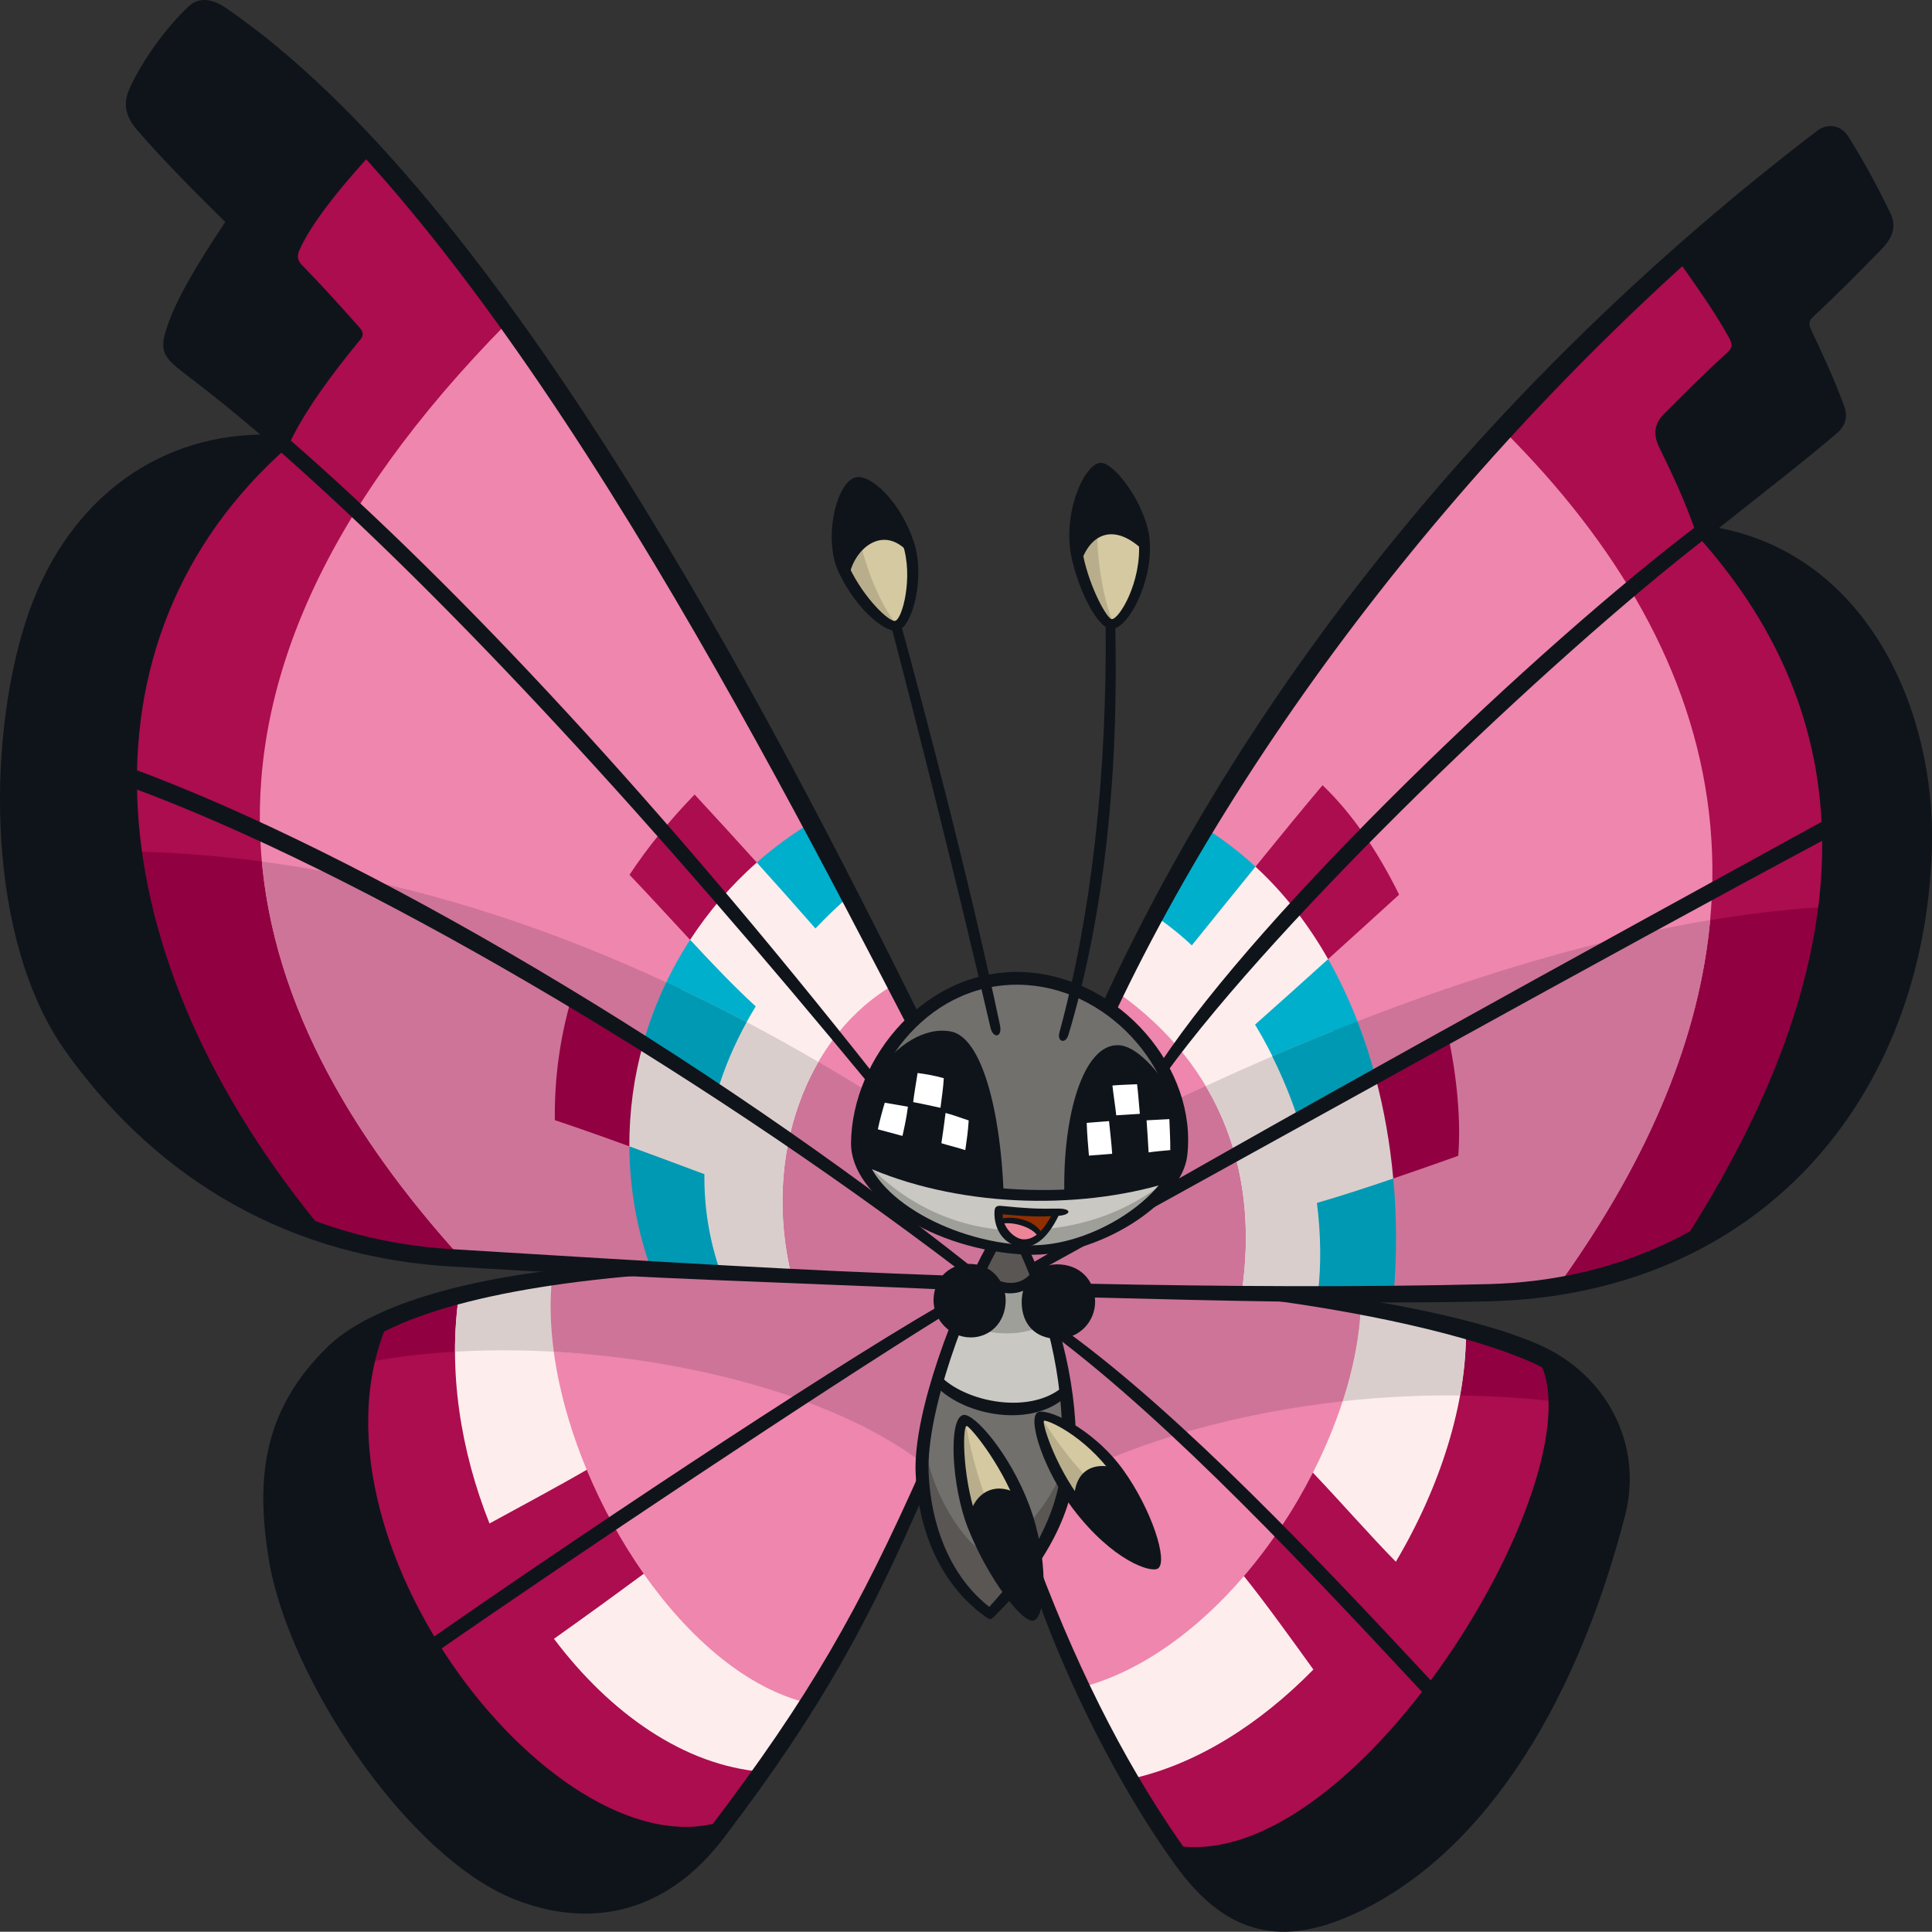 <?xml version="1.0" encoding="UTF-8"?>
<!-- Created with Inkscape (http://www.inkscape.org/) -->
<svg version="1.1" viewBox="0 0 296.62 296.58" xmlns="http://www.w3.org/2000/svg">
 <rect x="0" y="0" width="296.62" height="296.58" fill="#333333" stroke="none"/>
 <g transform="translate(37.502 12.038)">
  <path d="m121.05 227.59c5.481 15.932 14.091 33.52 23.083 45.954 6.359 8.794 13.779 12.434 25.009 7.364 21.016-9.488 34.37-33.648 41.366-60.739 2.676-10.366-2.818-20.35-12.264-24.514-9.347-4.135-24.273-7.265-39.907-9.276-7.973 0.043-23.791-0.057-36.041-0.368 7.18 21.965 5.212 31.694-1.246 41.578" fill="#0f141b"/>
  <path d="m143.15 272.15c29.513 5.127 67.381-59.719 56.179-75.963-0.368-0.184-0.722-0.368-1.09-0.538-9.347-4.121-24.259-7.251-39.907-9.276-7.973 0.043-23.791-0.057-36.027-0.368 7.166 21.965 5.197 31.694-1.26 41.578 5.282 15.365 13.468 32.232 22.106 44.566" fill="#ab0d4e"/>
  <path d="m201.32 203.13c-0.127-2.79-0.765-5.155-1.997-6.939-0.354-0.184-0.708-0.368-1.076-0.538-9.347-4.121-24.273-7.251-39.907-9.276-7.973 0.043-23.791-0.057-36.041-0.368 4.263 13.071 5.296 21.795 4.079 28.819 19.628-9.828 47.795-14.799 74.943-11.697" fill="#910141"/>
  <path d="m164.07 214.06c4.772 5.042 8.511 9.361 12.731 13.68 6.826-11.513 10.919-24.344 10.763-35.758-7.322-1.714-12.632-2.917-20.407-4.291z" fill="#fdedec"/>
  <path d="m186.65 202.21c0.637-3.484 0.949-6.911 0.906-10.239-7.322-1.699-12.632-2.903-20.407-4.277l-1.855 15.804c6.953-0.92 14.133-1.374 21.356-1.289" fill="#dacecd"/>
  <path d="m62.623 182.64c-25.972 1.742-42.272 6.67-48.73 13.241-8.299 8.44-10.819 16.739-8.44 31.283 2.747 16.796 20.109 44.51 36.707 51.251 9.318 3.781 21.016 3.413 30.405-8.95 14.912-19.6 22.29-33.025 31.609-54.041-0.481-9.984 4.22-22.644 7.803-30.122-12.179-0.751-34.129-1.798-49.353-2.662" fill="#0f141b"/>
  <path d="m73.293 268.5c14.416-19.076 21.724-32.416 30.886-53.078-0.481-9.998 4.22-22.659 7.789-30.136-12.179-0.736-34.129-1.784-49.339-2.648-19.104 1.274-32.982 4.277-41.55 8.398-15.11 33.195 26.298 86.541 52.214 77.464" fill="#ab0d4e"/>
  <path d="m62.623 182.64c-19.104 1.289-32.968 4.291-41.536 8.398-0.892 1.954-1.586 3.979-2.096 6.047 28.012-5.282 66.687 1.317 85.196 15.521 0.368-9.446 4.532-20.52 7.789-27.304-12.179-0.751-34.129-1.798-49.353-2.662" fill="#910141"/>
  <path d="m52.577 213.62c-4.461 2.592-10.324 5.721-14.926 8.242-4.433-11.131-6.387-23.423-4.688-35.036 6.288-1.218 13.567-2.676 18.651-3.399z" fill="#fdedec"/>
  <path d="m132.71 142.85c22.503-48.404 63.331-97.885 109.61-133.71 1.034-0.807 2.223-0.552 2.861 0.51 2.209 3.569 3.979 6.868 6.118 11.301 0.736 1.515 0.283 3.073-1.175 4.56-3.271 3.328-6.387 6.684-10.239 10.522-0.92 0.935-0.977 1.671-0.382 2.903 2.011 4.163 3.569 8.03 4.999 11.896 0.34 0.935-0.028 1.841-0.736 2.45-5.197 4.447-11.697 9.8-19.855 16.3 21.865 3.682 34.441 25.547 33.761 48.588-1.147 38.42-27.417 67.154-66.701 68.174-18.962 0.481-45.459 0.156-68.669-0.34-0.694-2.237-1.614-4.447-2.62-6.189z" fill="#0f141b"/>
  <path d="m223.9 69.582c-1.827-5.282-3.342-8.426-5.735-13.34-0.85-1.742-0.651-2.846 0.425-3.923 2.266-2.266 6.571-6.401 9.899-9.417 1.274-1.147 1.133-2.422 0.425-3.654-2.492-4.404-4.461-7.293-7.945-12.278-37.302 33.506-69.293 75.071-88.269 115.88l-13.029 36.962c1.006 1.742 1.926 3.951 2.62 6.189 23.211 0.496 49.707 0.821 68.669 0.34 5.551-0.156 10.834-0.864 15.833-2.068l5.268-1.473c3.484-1.133 6.798-2.535 9.956-4.163 26.581-40.672 30.108-78.229 1.883-109.06" fill="#ab0d4e"/>
  <path d="m190.97 186.34c5.551-0.142 10.834-0.864 15.833-2.068l5.254-1.459c3.498-1.133 6.812-2.535 9.97-4.163 11.669-17.858 18.892-35.107 20.931-51.463-33.138 1.869-75.24 16.059-118.48 39.001l-4.801 13.623c1.006 1.756 1.926 3.965 2.62 6.203 23.211 0.496 49.707 0.821 68.669 0.326" fill="#910141"/>
  <path d="m193.46 54.172c-25.335 27.558-46.648 58.332-60.753 88.68l-13.029 36.962c1.006 1.742 1.926 3.965 2.62 6.203 23.211 0.481 49.707 0.807 68.669 0.326 3.696-0.099 7.279-0.439 10.734-1.02 38.335-53.12 26.227-96.681-8.242-131.15" fill="#ee86ad"/>
  <path d="m190.97 186.34c3.696-0.099 7.279-0.439 10.749-1.006 14.473-20.067 21.738-38.76 23.352-56.122-29.796 4.985-64.818 17.999-100.59 36.976l-4.801 13.623c1.006 1.756 1.926 3.965 2.62 6.203 23.211 0.496 49.707 0.821 68.669 0.326" fill="#ce7498"/>
  <path d="m102.79 144.7c-22.786-45.048-64.973-125.49-106.35-154.45-1.459-1.02-2.96-1.303-4.107-0.227-3.512 3.285-6.628 7.831-8.554 11.967-0.991 2.153-0.481 3.512 1.048 5.254 4.093 4.659 8.752 9.729 13.737 14.629-3.852 5.721-7.463 11.768-9.162 16.682-0.892 2.606-0.156 3.668 2.209 5.551 6.698 5.311 9.162 7.35 14.303 11.853-16.512-0.977-31.623 7.746-38.08 28.04-5.891 18.467-5.82 47.498 6.189 64.322 12.59 17.659 31.906 31.198 57.723 32.77 32.048 1.968 56.76 3.172 80.466 3.994 0.892-2.28 1.685-3.909 2.705-5.849z" fill="#0f141b"/>
  <path d="m31.744 181.11c32.048 1.968 56.76 3.172 80.466 3.979 0.892-2.266 1.685-3.894 2.705-5.849l-12.122-34.526c-18.665-36.905-50.359-97.545-83.95-134.2-3.739 4.121-9.318 10.834-11.4 15.578-0.538 1.218-0.595 2.124 0.297 3.031 3.342 3.413 6.146 6.288 9.545 10.154-4.39 5.466-9.092 11.669-11.372 16.682-34.781 29.555-29.598 79.631 5.098 120.97 6.359 2.266 13.284 3.724 20.733 4.178" fill="#ab0d4e"/>
  <path d="m11.006 176.93c6.373 2.266 13.284 3.724 20.733 4.178 32.048 1.968 56.76 3.172 80.466 3.979 0.892-2.266 1.685-3.894 2.719-5.835l-5.098-14.501c-44.467-30.476-85.621-44.977-126.73-46.068 2.747 19.416 12.363 39.709 27.912 58.247" fill="#910141"/>
  <path d="m33.406 181.21c31.226 1.898 55.513 3.087 78.795 3.88 0.892-2.266 1.699-3.894 2.719-5.849l-12.122-34.54c-14.586-28.805-37.089-72.082-62.24-107.12l-0.127-0.113c-57.057 57.793-41.876 105.36-7.024 143.74" fill="#ee86ad"/>
  <path d="m33.406 181.21c31.226 1.898 55.513 3.087 78.795 3.88 0.892-2.266 1.699-3.894 2.719-5.849l-5.084-14.487c-37.415-25.632-72.465-39.95-107.13-44.51 2.053 22.474 14.162 42.754 30.702 60.966" fill="#ce7498"/>
  <path d="m133.9 140.2c16.555 11.627 21.894 28.521 19.231 46.294 5.75 0.057 15.889 0.269 23.338 0.085l-2.776-7.746 2.719-9.927 3.356-9.602-6.132-6.118-6.698-7.279-0.538-10.678-1.388-10.423-9.757-3.781-5.665-0.212-2.124-5.735c-5.551 9.332-8.794 15.549-13.567 25.123" fill="#fdedec"/>
  <path d="m84.034 183.95c-4.532-18.509 2.209-37.146 15.932-44.935-3.158-5.849-8.341-15.804-13.085-24.514l-2.563 5.58-5.636 0.312-8.596 1.983-1.629 9.885-1.827 10.267-5.367 5.636-6.09 5.82 3.951 9.984 4.985 10.111-1.643 8.78c6.953 0.269 13.284 0.708 21.568 1.09" fill="#fdedec"/>
  <path d="m119.68 179.81c5.438 11.896 7.322 22.446 6.968 32.147-0.312 8.214-5.282 16.555-12.207 23.721-6.061-4.348-9.927-12.009-10.352-21.568-0.411-9.078 5.636-25.505 10.834-34.866 1.402 0.241 2.875 0.453 4.758 0.566" fill="#72706d"/>
  <path d="m112.76 183.44c-2.351 4.886-4.659 10.777-6.316 16.413 4.149 4.433 14.586 6.557 19.685 1.586-0.736-5.566-2.266-11.428-4.758-17.659-1.983 2.917-5.622 2.577-8.61-0.34" fill="#c9c8c3"/>
  <path d="m59.146 122.27c3.115 3.257 6.231 6.684 9.304 9.984 2.832-4.348 6.245-8.355 10.239-11.867-3.413-3.781-6.698-7.364-9.545-10.437-3.838 3.951-7.18 8.058-9.998 12.321" fill="#ab0d4e"/>
  <g fill="#00afcc">
   <path d="m72.645 155.47c1.345-4.503 3.356-8.851 5.877-13-3.229-2.946-6.614-6.5-10.069-10.225-3.2 4.928-5.622 10.295-7.194 15.903 3.824 2.408 7.761 4.942 11.386 7.322"/>
   <path d="m87.039 114.25c-3.002 1.813-5.792 3.88-8.355 6.132 2.988 3.3 6.047 6.741 9.007 10.126 1.671-1.77 3.399-3.399 5.24-5.042-1.983-3.71-4.39-8.44-5.891-11.216"/>
   <path d="m155.19 145.27c2.733 4.518 4.942 9.432 6.585 14.459 3.158-1.728 7.548-4.149 11.867-6.543-1.685-6.302-4.064-12.391-7.237-17.971-3.696 3.342-7.591 6.84-11.216 10.055"/>
  </g>
  <path d="m165.55 108.52c-2.662 3.144-6.429 7.732-10.295 12.505 4.461 4.107 8.157 8.922 11.145 14.19 4.107-3.71 7.959-7.208 10.904-9.899-3.271-6.642-7.279-12.547-11.754-16.796" fill="#ab0d4e"/>
  <path d="m139.8 128.56c1.997 1.359 3.894 2.875 5.679 4.546 2.889-3.583 6.373-7.902 9.771-12.08-2.365-2.195-4.957-4.192-7.775-5.962-2.011 3.54-5.721 9.871-7.676 13.496" fill="#00afcc"/>
  <path d="m61.327 229.58c-4.702 3.47-8.44 6.189-13.779 9.984 8.624 11.471 20.067 19.486 32.005 20.421 3.569-5.254 6.344-9.332 9.857-15.464z" fill="#fdedec"/>
  <path d="m104.18 215.42c-0.481-9.984 4.22-22.644 7.803-30.122-12.179-0.751-34.129-1.798-49.353-2.662-5.566 0.382-10.692 0.892-15.365 1.544-0.963 8.893 1.147 19.43 5.311 29.442 2.337 5.608 5.311 11.06 8.752 15.96 7.01 9.97 15.946 17.674 25.25 19.855 6.67-10.621 11.754-20.818 17.603-34.016" fill="#ee86ad"/>
  <path d="m153.48 229.94c3.385 4.234 7.152 9.474 10.664 14.346-8.2 8.355-17.929 14.586-28.111 16.81-3.13-5.509-7.265-13.595-9.743-19.146z" fill="#fdedec"/>
  <path d="m171.41 188.38c-4.234-0.751-8.624-1.416-13.085-1.997-7.973 0.043-23.777-0.057-36.027-0.368 7.166 21.965 5.197 31.694-1.26 41.578 2.181 6.33 4.857 12.915 7.846 19.331 9.078-2.492 17.603-8.837 24.599-16.98 4.121-4.815 7.718-10.239 10.579-15.875 4.376-8.582 7.053-17.631 7.35-25.689" fill="#ee86ad"/>
  <path d="m52.012 195.8-0.397-12.377c-5.098 0.736-12.363 2.181-18.651 3.399-0.411 2.861-0.609 5.75-0.609 8.667 6.387-0.368 13.029-0.255 19.656 0.312" fill="#dacecd"/>
  <path d="m122.3 186.01c4.263 13.071 5.296 21.795 4.079 28.819 11.712-5.863 26.482-9.998 42.244-11.726 1.643-5.056 2.62-10.055 2.79-14.728-4.22-0.751-8.624-1.416-13.085-1.997-7.959 0.043-23.777-0.057-36.027-0.368" fill="#ce7498"/>
  <path d="m176.46 186.58-2.776-7.746 2.719-9.941 3.356-9.587-6.132-6.118-6.401-6.968c-6.458 2.592-13 5.424-19.614 8.483 5.651 9.474 7.208 20.449 5.509 31.779 5.75 0.057 15.889 0.283 23.338 0.099" fill="#dacecd"/>
  <path d="m64.109 174.08-1.643 8.78c6.953 0.255 13.284 0.708 21.568 1.09-2.917-11.91-1.161-23.876 4.107-32.954-7.081-4.135-14.091-7.831-21.044-11.131l-0.467 2.662-5.367 5.622-6.09 5.82 3.951 9.984z" fill="#dacecd"/>
  <path d="m104.45 209.69c1.388 9.403 7.52 16.286 9.078 16.427 1.798 0.17 8.738-3.271 12.915-14.303-0.411 9.559-6.217 18.792-11.853 23.791-4.744-2.379-12.108-13.241-10.14-25.916" fill="#595653"/>
  <path d="m77.135 144.88c-4.135-2.181-8.242-4.206-12.335-6.104-1.444 3.031-2.634 6.16-3.54 9.375 3.824 2.408 7.761 4.942 11.386 7.322 1.09-3.639 2.62-7.18 4.489-10.593" fill="#0099b3"/>
  <path d="m161.77 159.73c3.158-1.728 7.548-4.149 11.867-6.543-0.765-2.861-1.685-5.665-2.747-8.412-4.319 1.671-8.667 3.455-13.071 5.353 1.544 3.101 2.875 6.316 3.951 9.602" fill="#0099b3"/>
  <path d="m47.683 159.94c3.654 1.218 7.492 2.577 11.443 4.022-0.028-5.367 0.694-10.678 2.138-15.804-3.994-2.507-7.846-4.886-11.06-6.826-1.756 6.047-2.606 12.278-2.521 18.608" fill="#910141"/>
  <path d="m73.154 183.4c-1.798-5.127-2.563-10.168-2.507-15.167-3.937-1.473-7.789-2.903-11.528-4.277 0.042 6.316 1.119 12.703 3.356 18.906 3.229 0.156 7.251 0.368 10.678 0.538" fill="#0099b3"/>
  <path d="m184.83 146.96c-2.917 1.614-7.024 3.909-11.202 6.231 1.388 5.141 2.294 10.437 2.776 15.705 3.3-1.119 6.684-2.308 9.984-3.484 0.411-5.509-0.184-11.967-1.558-18.453" fill="#910141"/>
  <path d="m164.84 186.57c3.3 0 8.313 0 11.627 0.014 0.496-5.693 0.496-11.669-0.057-17.688-4.178 1.43-8.214 2.733-11.726 3.753 0.609 4.787 0.68 9.502 0.156 13.921" fill="#0099b3"/>
  <path d="m121.44 184.05c-2.747 2.521-5.806 2.167-8.823-0.382-1.006 2.082-1.954 4.234-2.931 6.514 2.861 3.073 10.65 3.441 14.36 0.368-0.765-2.011-1.685-4.333-2.606-6.5" fill="#9f9f9a"/>
  <path d="m121.44 184.05c-0.623-1.473-1.26-2.875-1.855-4.064-1.926-0.113-3.101-0.297-4.744-0.595-0.793 1.374-1.515 2.818-2.223 4.277 3.016 2.549 6.075 2.903 8.823 0.382" fill="#595653"/>
  <path d="m62.623 182.64c-5.566 0.368-10.692 0.892-15.365 1.544-0.382 3.555-0.269 7.364 0.269 11.315 21.738 1.19 43.958 7.364 56.66 17.107 0.368-9.446 4.532-20.52 7.789-27.304-12.179-0.751-34.129-1.798-49.353-2.662" fill="#ce7498"/>
  <g fill="#0f141b">
   <path d="m120.54 179.87c5.013 11.089 7.52 21.71 7.123 32.218-0.354 9.701-6.684 18.339-12.547 24.075-0.524 0.538-0.623 0.481-1.19 0.099-6.543-4.56-10.423-12.604-10.848-22.078-0.425-9.389 6.047-26.071 10.975-35.05l1.714 0.312c-4.886 8.78-11.117 25.378-10.692 34.682 0.397 8.922 3.852 16.3 9.304 20.534 5.282-5.735 10.819-13.609 11.159-22.772 0.397-10.48-1.529-20.959-6.628-32.076z"/>
   <path d="m121.67 184.48c-2.025 2.776-6.146 2.776-9.248-0.255l0.694-1.444c2.903 2.889 6.429 2.747 7.902 0.283z"/>
   <path d="m126.22 202.33c-5.155 4.9-15.578 3.101-20.01-1.558l0.425-1.784c3.923 4.319 14.431 6.373 19.401 1.558z"/>
   <path d="m107.01 185.92c-21.766-0.991-42.329-1.501-75.311-3.512-27.587-1.685-46.804-15.734-59.125-33.025-12.094-16.951-12.165-47.031-6.189-65.809 5.849-18.368 19.755-28.649 36.084-28.89-2.946-2.478-5.962-5.056-11.797-9.502-3.186-2.436-3.753-3.484-2.492-7.137 1.43-4.163 4.305-9.12 8.908-16.003-4.319-4.263-8.695-8.582-13.411-13.963-2.025-2.294-2.322-4.319-1.246-6.628 2.068-4.461 5.679-9.375 9.035-12.519 1.388-1.289 3.342-1.374 5.707 0.241 42.867 29.343 84.233 109.77 106.47 154.6l-1.813 1.742c-22.871-43.958-63.911-124.06-105.94-154.01-1.374-0.977-2.167-0.935-3.087-0.057-3.271 3.045-5.849 6.599-7.86 10.933-0.68 1.487-0.552 2.308 0.92 4.064 4.489 5.325 8.582 9.687 13.354 14.431 0.637 0.637 0.765 1.105 0.127 2.039-4.688 6.996-7.251 11.797-8.681 15.946-0.736 2.153-0.312 2.563 1.954 4.319 6.189 4.815 8.893 7.265 13.793 11.768l-1.232 2.053c-18.198 0.708-30.207 9.488-35.928 27.473-5.905 18.509-5.806 46.294 6.075 62.948 11.882 16.682 30.348 30.716 56.462 32.317 33.251 2.039 53.956 3.3 76.416 4.064z"/>
   <path d="m9.488 176.52c-35.234-41.423-38.916-92.914-4.376-121.17 2.365-5.141 6.713-11.046 10.706-16.003-3.257-3.866-5.523-6.09-8.667-9.191-1.175-1.161-1.6-2.832-0.821-4.588 2.322-5.325 8.922-12.944 11.683-15.988l1.643 1.798c-2.776 3.059-8.95 9.885-11.202 15.011-0.411 0.935-0.241 1.6 0.439 2.308 2.79 2.846 5.127 5.424 8.851 9.602 0.524 0.595 0.566 1.19 0.184 1.657-4.631 5.636-8.837 11.329-11.188 16.498-0.042 0.071-0.085 0.127-0.142 0.184-33.407 29.541-29.782 78.087 5.962 120.81z"/>
   <path d="m96.067 154.59c-32.812-39.794-63.826-73.796-90.889-97.587l1.218-2.053c27.063 23.508 57.85 56.901 90.294 97.97z"/>
   <path d="m-17.785 105.74c35.928 13.099 88.283 44.085 129.62 76.855l-2.096 0.34c-41.083-31.269-92.404-61.376-127.36-74.178z"/>
   <path d="m131.73 142.1c22.814-49.608 60.527-96.44 109.74-134.05 1.459-1.119 3.597-1.105 4.886 0.991 2.153 3.484 4.149 7.038 6.359 11.612 0.906 1.869 0.637 3.555-1.487 5.721-3.597 3.668-6.231 6.359-10.409 10.281-0.666 0.623-0.637 1.133-0.212 2.025 1.558 3.328 3.399 7.194 5.07 11.74 0.538 1.473 0.142 2.931-1.076 3.979-5.169 4.433-10.607 8.582-18.169 14.615 22.828 4.418 33.294 28.111 32.671 49.183-1.147 38.335-26.341 68.57-68.117 69.562-18.92 0.453-40.969-0.085-61.277-0.609l-0.623-2.11c20.676 0.439 42.655 0.566 61.957 0.071 40.063-1.048 64.081-32.657 65.101-67.055 0.623-20.959-11.06-43.15-30.631-46.62l-2.124-3.031c7.973-6.359 13.567-11.004 18.934-15.62 0.963-0.821 0.977-1.204 0.609-2.294-1.303-3.88-2.846-7.492-4.631-11.188-0.751-1.572-0.51-2.875 0.708-4.093 3.838-3.809 6.67-6.826 10.097-10.48 1.289-1.374 1.43-2.082 0.864-3.356-1.94-4.291-3.356-6.897-5.495-10.366-0.581-0.92-1.09-1.161-2.138-0.34-46.039 35.914-86.017 85.083-108.63 132.82z"/>
   <path d="m220.41 179.46c28.224-43.49 29.088-79.914 2.676-109.26-0.057-0.057-0.085-0.127-0.113-0.198-1.855-5.325-3.441-8.639-5.764-13.425-0.991-2.039-0.595-3.71 0.708-4.999 2.365-2.365 6.415-6.458 9.687-9.403 0.906-0.836 0.963-1.289 0.269-2.521-2.464-4.348-4.418-6.996-7.831-11.896l1.784-1.572c3.512 5.013 5.594 8.058 8.1 12.505 1.076 1.898 0.935 3.54-0.623 4.957-3.257 2.931-7.619 6.968-9.984 9.332-0.821 0.821-0.949 1.529-0.255 2.946 2.322 4.801 3.809 7.874 5.665 13.199 27.346 29.442 26.737 66.347-1.161 108.7z"/>
   <path d="m224.75 70.307c-24.429 18.821-65.851 58.544-83.284 82.505l-0.836-1.586c15.691-23.721 57.836-63.954 82.76-82.817z"/>
   <path d="m120.67 182.05c37.726-22.05 86.895-48.9 122.78-68.613l0.043 2.946c-34.823 18.608-83.624 45.827-122.13 67.055z"/>
   <path d="m104.33 217.43c-8.214 18.821-15.195 32.331-30.731 52.738-9.148 12.023-21.016 13.793-32.062 9.417-16.541-6.543-34.781-33.945-37.769-52.185-2.096-12.83-0.736-23.126 9.049-32.685 5.976-5.849 20.095-10.734 41.607-12.434l13.057 1.02c-25.845 1.529-44.963 6.005-52.469 13.595-8.61 8.723-10.295 17.305-8.015 30.122 3.172 17.829 20.336 43.943 35.659 50.146 9.502 3.866 20.053 2.946 28.833-8.582 15.422-20.279 22.899-33.549 32.572-55.301z"/>
   <path d="m72.47 269.61c-27.105 8.341-67.083-45.36-52.639-77.959l2.436-1.161c-15.167 33.393 26.397 86.23 51.846 76.855z"/>
   <path d="m107.32 189.99c-18.311 11.329-56.561 36.834-78.073 51.789l-1.161-1.813c21.072-14.742 59.819-40.615 78.653-51.548z"/>
   <path d="m164.41 186.29c14.799 2.181 26.737 4.758 34.427 8.143 10.31 4.56 15.974 15.266 13.17 26.171-7.973 30.858-22.956 53.092-42.357 61.546-11.145 4.857-19.345 2.351-26.695-7.831-8.483-11.697-16.442-27.672-21.115-40.842l0.085-5.339c6.67 17.674 14.317 32.402 23.296 44.807 6.543 9.035 14.02 10.947 23.296 6.741 18.24-8.284 32.543-29.938 40.375-59.946 2.252-8.639-1.529-18.339-11.315-22.659-9.078-4.008-26.071-7.916-44.68-10.097z"/>
   <path d="m142.46 271.23c28.932 5.481 68.089-61.291 55.315-75.821l2.917 1.459c10.423 17.164-27.332 80.905-56.788 76.359z"/>
   <path d="m181.88 248.86c-18.098-19.458-39.412-42.272-57.793-56.052l2.337-0.312c17.631 12.859 38.803 35.234 56.618 54.395z"/>
  </g>
  <path d="m94.273 163.45c0.127-13.199 11.443-26.156 25.916-25.179 13.482 0.921 25.151 13.864 23.622 26.978-0.793 6.698-12.887 15.096-23.622 14.629-13.326-0.566-25.986-8.384-25.916-16.427" fill="#72706d"/>
  <path d="m95.376 156.46c3.724-6.614 8.893-10.409 12.873-9.446 4.206 1.034 6.769 10.607 7.69 24.202-5.481-0.481-14.983-2.053-21.299-5.296-0.765-2.45-0.156-6.968 0.736-9.46" fill="#0f141b"/>
  <path d="m126.62 171.36c-0.127-10.097 2.322-22.205 7.548-22.135 2.62 0.043 6.472 4.39 9.474 10.324 0.524 4.192 0.368 6.982-1.09 9.063-4.178 1.204-10.069 2.577-15.932 2.747" fill="#0f141b"/>
  <g fill="#fff">
   <path d="m96.632 161.72c1.473 0.453 3.2 0.977 4.801 1.444 0.467-2.011 0.751-3.824 0.977-5.707-1.487-0.283-3.059-0.595-4.461-0.821-0.453 1.43-1.006 3.484-1.317 5.084"/>
   <path d="m102.57 151.91c-0.113 1.898-0.283 3.965-0.496 5.622 1.714 0.326 3.639 0.566 5.24 0.949 0.368-1.671 0.524-3.3 0.666-5.367-1.798-0.552-3.625-0.991-5.41-1.204"/>
   <path d="m107.31 158.28c-0.212 1.728-0.51 3.824-0.793 5.622 1.246 0.481 3.045 1.076 4.56 1.572 0.283-1.997 0.666-3.569 0.765-5.778-1.246-0.425-3.016-1.048-4.532-1.416"/>
   <path d="m129.17 165.98c1.699-0.113 2.974-0.212 4.673-0.368-0.099-1.798-0.368-3.994-0.566-6.118-1.43 0.099-2.974 0.227-4.503 0.354 0.071 2.209 0.212 3.88 0.397 6.132"/>
   <path d="m132.69 154.13c0.17 1.94 0.524 4.05 0.68 5.665 1.614-0.113 3.186-0.212 4.73-0.297-0.156-1.77-0.297-3.852-0.552-5.651-1.798 0.071-3.385 0.142-4.857 0.283"/>
   <path d="m142.57 159.2c-1.402 0.057-3.215 0.156-4.631 0.241 0.17 1.926 0.269 4.093 0.382 6.061 1.374-0.113 3.045-0.34 4.404-0.453 0.043-1.798-0.085-3.781-0.156-5.849"/>
  </g>
  <path d="m111.72 182.66c-3.116-0.198-5.027 2.124-5.027 4.985 0 2.62 2.195 4.985 4.857 4.985 2.422 0 4.404-2.025 4.503-4.9 0.085-2.408-1.841-4.9-4.333-5.07" fill="#0f141b"/>
  <path d="m125.33 182.82c-2.903-0.269-5.112 1.813-5.07 5.07 0.043 2.875 1.827 4.872 4.532 4.9 1.997 0.028 4.999-1.728 4.999-4.985 0-2.648-1.841-4.744-4.461-4.985" fill="#0f141b"/>
  <path d="m119.61 219.15c-2.733-7.194-7.987-13.439-8.993-13.199-1.345 0.326-1.105 10.055 1.345 16.257 2.79 7.038 7.803 14.346 9.035 13.822 1.232-0.538 1.869-8.327-1.388-16.881" fill="#d5c9a1"/>
  <path d="m122.23 205.46c-0.793 0.623 1.02 7.449 5.721 13.609 5.112 6.698 10.989 9.687 11.896 9.035 0.892-0.651-1.274-7.931-5.636-14.02-4.503-6.274-11.244-9.191-11.981-8.624" fill="#d5c9a1"/>
  <path d="m142.62 168.53c-16.541 5.226-36.225 2.889-47.965-2.62 2.167 7.109 13.581 13.454 25.533 13.963 9.021 0.382 19.019-5.481 22.432-11.343" fill="#c9c8c3"/>
  <path d="m94.069 61.977c-2.237 0.453-4.376 8.398-1.94 13.482 2.478 5.183 6.741 9.007 8.086 8.539 1.855-0.637 3.399-7.676 1.742-12.703-1.968-5.99-5.99-9.701-7.888-9.318" fill="#d5c9a1"/>
  <path d="m131.51 59.806c-1.501 0.099-5.183 6.288-3.555 13.708 1.175 5.296 4.192 10.281 5.197 10.281 1.841 0 5.481-6.486 5.027-12.717-0.382-5.339-5.169-11.372-6.67-11.273" fill="#d5c9a1"/>
  <path d="m102.12 71.846c-0.057-0.184-0.099-0.368-0.156-0.552-1.968-5.99-5.99-9.701-7.888-9.318-2.237 0.453-4.376 8.398-1.94 13.482 0.028 0.057 0.057 0.127 0.085 0.184 0.807-4.376 5.877-8.157 9.899-3.795" fill="#0f141b"/>
  <path d="m138.2 71.702c0-0.212 0-0.411-0.014-0.623-0.382-5.339-5.169-11.372-6.67-11.273-1.501 0.099-5.183 6.288-3.555 13.708 0.014 0.042 0.014 0.085 0.028 0.113 1.657-5.013 5.75-6.16 10.21-1.926" fill="#0f141b"/>
  <path d="m124.47 174.12c-2.733 0.014-5.835-0.099-8.653-0.326-0.113 2.606 1.303 4.9 3.824 4.957 2.507 0.057 4.163-2.025 4.829-4.631" fill="#ed8599"/>
  <path d="m111.97 222.22c2.776 7.024 7.803 14.346 9.035 13.808 1.218-0.524 1.869-8.313-1.388-16.866-0.085-0.198-0.17-0.397-0.241-0.595-3.739-2.747-6.939-0.51-7.548 3.257 0.043 0.127 0.085 0.269 0.142 0.397" fill="#0f141b"/>
  <path d="m139.84 228.11c0.892-0.651-1.218-7.761-5.495-13.808-4.234-1.586-6.684 1.43-6.174 5.056 5.056 6.5 10.791 9.389 11.669 8.752" fill="#0f141b"/>
  <path d="m116.12 175.37c2.223-0.439 5.438 0.694 6.217 2.28 0.949-1.048 1.586-2.053 2.322-3.484-2.931 0.028-6.514-0.17-8.766-0.538-0.014 0.566 0.057 1.232 0.227 1.742" fill="#922f00"/>
  <g fill="#b8ae8c">
   <path d="m94.647 71.532c0.807 3.328 2.691 8.809 5.495 12.292-1.6 0.057-4.702-2.068-7.902-8.2 0.425-1.529 0.906-2.705 2.408-4.093"/>
   <path d="m130.96 69.583c-0.028 4.631 0.963 10.465 2.464 14.062-1.501-0.566-4.248-4.248-5.495-10.182 0.765-1.529 0.963-2.662 3.031-3.88"/>
   <path d="m110.66 205.92c0.694 4.263 1.968 8.851 3.243 12.207-0.906 0.779-1.926 2.138-2.096 3.611-1.798-4.716-2.861-14.346-1.147-15.818"/>
   <path d="m122.22 205.39c1.968 3.116 4.758 7.053 7.293 9.46-1.02 1.076-1.558 2.379-1.317 4.588-2.946-3.965-6.755-11.513-5.976-14.048"/>
  </g>
  <path d="m123.18 176.65c7.265-0.779 13.581-3.285 19.486-8.313-3.994 6.557-14.445 12.094-23.083 11.655-9.956-0.51-21.242-5.693-25.335-14.884 6.189 7.237 14.062 11.018 22.276 11.683 1.345 2.252 3.923 3.045 6.656-0.142" fill="#9f9f9a"/>
  <g fill="#0f141b">
   <path d="m99.918 83.287c1.133-0.255 2.818-6.769 1.19-11.712-2.082-6.274-5.849-9.021-6.854-8.809-1.6 0.326-3.54 7.761-1.359 12.306 2.322 4.857 6.146 8.412 7.024 8.214m-8.639-7.421c-2.464-5.127-0.382-14.02 2.648-14.629 2.28-0.467 6.798 3.71 8.851 9.857 1.798 5.381-0.113 12.887-2.365 13.666-1.657 0.566-6.217-2.79-9.134-8.893"/>
   <path d="m102.58 73.531c-4.234-5.764-9.318-1.133-9.771 3.37l-1.048-2.266c1.317-5.367 6.925-7.18 10.026-3.951z"/>
   <path d="m131.57 60.541c-0.779 0-4.234 5.806-2.761 12.774 1.048 5.056 3.696 9.687 4.376 9.701 1.133 0.028 4.603-5.679 4.163-11.853-0.382-5.41-5.056-10.621-5.778-10.621m-0.085-1.515c2.167-0.071 7.152 6.67 7.534 11.981 0.467 6.458-3.385 13.524-5.863 13.524-2.11 0-5.013-5.835-6.118-10.848-1.515-6.868 1.926-14.586 4.447-14.657"/>
   <path d="m138.23 72.676c-4.532-4.546-8.469-2.988-9.941 2.138l-0.595-2.322c1.827-4.787 6.245-5.806 10.465-1.714z"/>
   <path d="m100.78 83.668c3.498 12.76 10.38 38.647 15.252 61.716 0.382 1.841-1.062 2.124-1.473 0.326-5.282-22.899-11.924-49.027-15.266-61.744z"/>
   <path d="m133.72 83.738c0.566 23.947-1.798 45.119-7.194 63.132-0.425 1.416-1.77 1.062-1.374-0.397 4.886-18.028 7.336-39.27 7.095-63.189z"/>
   <path d="m95.267 163.47c-0.071 7.506 12.476 15.139 24.939 15.663 10.041 0.425 21.851-7.746 22.588-14.105 1.388-11.853-9.304-24.924-22.63-25.831-14.785-1.006-24.783 12.675-24.896 24.273m24.882 17.121c-14.317-0.623-27.077-8.908-26.992-17.136 0.113-13.043 11.641-27.275 27.063-26.213 14.232 0.963 26.128 14.714 24.556 28.153-0.864 7.378-13.963 15.649-24.627 15.195"/>
   <path d="m141.99 169.5c-14.303 4.404-32.883 3.753-46.946-2.606l-0.609-1.869c11.542 5.58 32.331 8.03 48.631 2.606z"/>
   <path d="m125.25 174.14c-1.671 3.583-3.569 5.353-5.806 5.24-2.79-0.156-4.404-2.719-4.263-5.438 0.043-0.765 0.397-0.906 1.105-0.836 3.611 0.368 5.367 0.467 8.639 0.411 2.138-0.028 2.153 0.963 0 1.119-2.861 0.198-5.481 0.043-8.483-0.241-0.085 1.898 1.714 3.753 3.13 3.838 1.501 0.099 3.059-1.034 4.603-4.149z"/>
   <path d="m107.03 163.48c1.218 0.382 2.351 0.623 3.668 1.062 0.212-1.529 0.425-2.846 0.524-4.56-0.906-0.283-2.351-0.85-3.555-1.147-0.17 1.317-0.397 3.116-0.637 4.645m5.396-3.54c-0.113 2.237-0.368 3.555-0.651 5.58-0.113 0.694-0.425 0.807-1.105 0.595-1.232-0.397-2.648-0.836-4.362-1.501-0.581-0.212-0.666-0.397-0.552-1.09 0.255-1.586 0.467-3.059 0.651-4.433-1.062-0.255-2.181-0.481-3.455-0.722-0.198 1.685-0.411 3.285-0.85 4.815-0.198 0.68-0.524 0.807-1.204 0.623-1.6-0.467-2.804-0.836-4.277-1.289-0.566-0.184-0.708-0.397-0.595-1.048 0.326-1.685 0.864-3.342 1.289-4.702 0.212-0.623 0.397-0.736 1.048-0.623 1.048 0.17 2.082 0.34 3.144 0.538 0.142-1.359 0.241-2.804 0.354-4.588 0.028-0.722 0.425-0.906 1.119-0.821 1.742 0.212 2.974 0.453 4.857 1.02 0.637 0.198 0.85 0.425 0.807 1.133-0.113 1.6-0.297 2.946-0.481 4.333 1.374 0.368 2.563 0.793 3.569 1.119 0.538 0.184 0.722 0.467 0.694 1.062m-9.729-2.776c1.43 0.283 3.002 0.609 4.192 0.878 0.17-1.402 0.439-3.115 0.51-4.546-1.402-0.397-2.705-0.623-4.022-0.793-0.241 1.529-0.524 3.158-0.68 4.461m-5.424 4.178c1.359 0.382 2.549 0.666 3.781 1.02 0.34-1.515 0.637-2.917 0.836-4.489-1.133-0.212-2.464-0.411-3.555-0.609-0.354 1.175-0.779 2.719-1.062 4.079"/>
   <path d="m142.03 159.78c-1.034 0.043-2.45 0.127-3.498 0.184 0.113 1.402 0.198 3.13 0.312 4.928 0.921-0.142 2.337-0.269 3.328-0.354 0.014-1.444-0.085-3.13-0.142-4.758m1.359 5.268c-0.014 0.538-0.227 0.68-0.68 0.708-1.246 0.085-3.144 0.212-4.22 0.368-0.609 0.099-0.793-0.113-0.821-0.68-0.127-2.068-0.198-3.795-0.312-5.353-1.105 0.071-2.223 0.142-3.356 0.212 0.198 1.898 0.453 3.611 0.538 5.127 0.028 0.595-0.184 0.836-0.793 0.892-1.586 0.142-2.889 0.297-4.404 0.354-0.68 0.028-0.807-0.099-0.864-0.793-0.17-2.181-0.227-3.484-0.297-5.778-0.028-0.51 0.014-0.779 0.793-0.85 1.303-0.099 2.436-0.184 3.625-0.269-0.184-1.444-0.496-3.767-0.595-4.787-0.057-0.609 0.113-0.694 0.623-0.751 1.685-0.17 3.215-0.255 4.829-0.326 0.609 0.028 0.708 0.099 0.779 0.609 0.198 1.487 0.326 3.328 0.481 5.112 1.19-0.071 2.436-0.156 3.583-0.198 0.666 0 0.92 0.198 0.935 0.821 0.071 1.813 0.198 3.937 0.156 5.58m-9.517-5.849c1.232-0.085 2.436-0.156 3.625-0.227-0.142-1.515-0.255-3.215-0.425-4.546-1.218 0.057-2.521 0.085-3.781 0.198 0.099 1.062 0.496 3.625 0.581 4.574m-4.532 1.161c0.057 1.784 0.198 3.342 0.34 5.027 1.232-0.085 2.337-0.184 3.569-0.283-0.085-1.43-0.312-3.243-0.481-5.013-1.09 0.071-2.28 0.184-3.427 0.269"/>
   <path d="m115.24 171.12c-0.821-12.59-3.498-22.517-7.152-23.409-3.753-0.906-8.78 3.045-12.377 9.432l0.836-3.767c3.639-5.197 8.03-7.775 11.924-7.053 4.772 0.878 7.633 12.165 8.115 24.854z"/>
   <path d="m125.91 171.36c-0.283-12.221 2.946-23.154 8.299-22.928 2.563 0.043 6.245 3.639 9.106 9.078l-0.156 2.535c-2.974-5.863-6.783-9.941-8.95-9.984-4.093-0.071-6.911 10.026-6.911 21.299z"/>
   <path d="m107.58 187.66c0 2.337 1.798 4.277 3.965 4.277 1.94 0 3.512-1.671 3.597-4.206 0.085-2.648-1.714-4.22-3.413-4.333-2.11-0.142-4.149 1.473-4.149 4.263m3.965 5.636c-3.243 0-5.721-2.776-5.721-5.665 0-3.526 2.662-5.835 5.948-5.608 3.285 0.212 5.212 3.059 5.127 5.764-0.113 3.385-2.535 5.509-5.353 5.509"/>
   <path d="m124.81 192.06c1.784 0.085 4.05-1.643 4.05-4.277 0-2.577-1.728-4.107-3.498-4.277-1.685-0.156-4.192 1.204-4.149 4.404 0.043 2.705 1.629 4.064 3.597 4.149m-0.028 1.444c-3.271-0.028-5.381-2.181-5.424-5.537-0.057-3.484 2.45-6.203 6.09-5.863 3.342 0.312 5.183 2.832 5.183 5.721 0 2.875-2.237 5.693-5.849 5.679"/>
   <path d="m110.89 206.89c-0.694 0.227-0.595 8.752 1.869 14.983 3.002 7.605 7.492 13.496 8.001 13.34 0.496-0.156 1.444-6.656-1.997-15.691-2.747-7.237-7.52-12.76-7.874-12.632m0.212 15.663c-2.478-6.274-3.073-16.781-0.736-17.348 1.643-0.397 7.123 5.891 10.083 13.666 3.144 8.256 2.648 17.093 0.836 17.872-1.685 0.722-7.137-6.486-10.182-14.19"/>
   <path d="m119.87 219.82c-3.951-3.54-7.392-0.821-7.534 3.285l-0.949-2.507c0.949-3.951 4.433-5.141 7.534-3.144z"/>
   <path d="m122.78 206.1c-0.34 0.184 1.501 6.628 5.863 12.363 4.971 6.514 10.267 9.361 10.692 8.978 0.425-0.397-1.529-6.84-5.905-12.944-4.475-6.217-10.239-8.624-10.65-8.398m4.489 13.553c-4.532-5.934-6.996-13.666-5.537-14.799 1.204-0.935 8.525 2.266 13.227 8.809 4.348 6.047 6.897 13.963 5.339 15.096-1.062 0.765-6.982-1.175-13.029-9.106"/>
   <path d="m134.9 215.24c-4.206-2.025-6.684 1.232-5.891 5.112l-1.572-1.954c-0.142-3.838 2.138-6.189 6.231-5.084z"/>
   <path d="m121.9 177.87c-0.666-1.359-3.639-2.422-5.679-2.025-0.269 0.057-0.425-0.68-0.17-0.751 2.577-0.623 5.75 0.51 6.472 2.393 0.099 0.255-0.538 0.552-0.623 0.382"/>
  </g>
 </g>
</svg>
